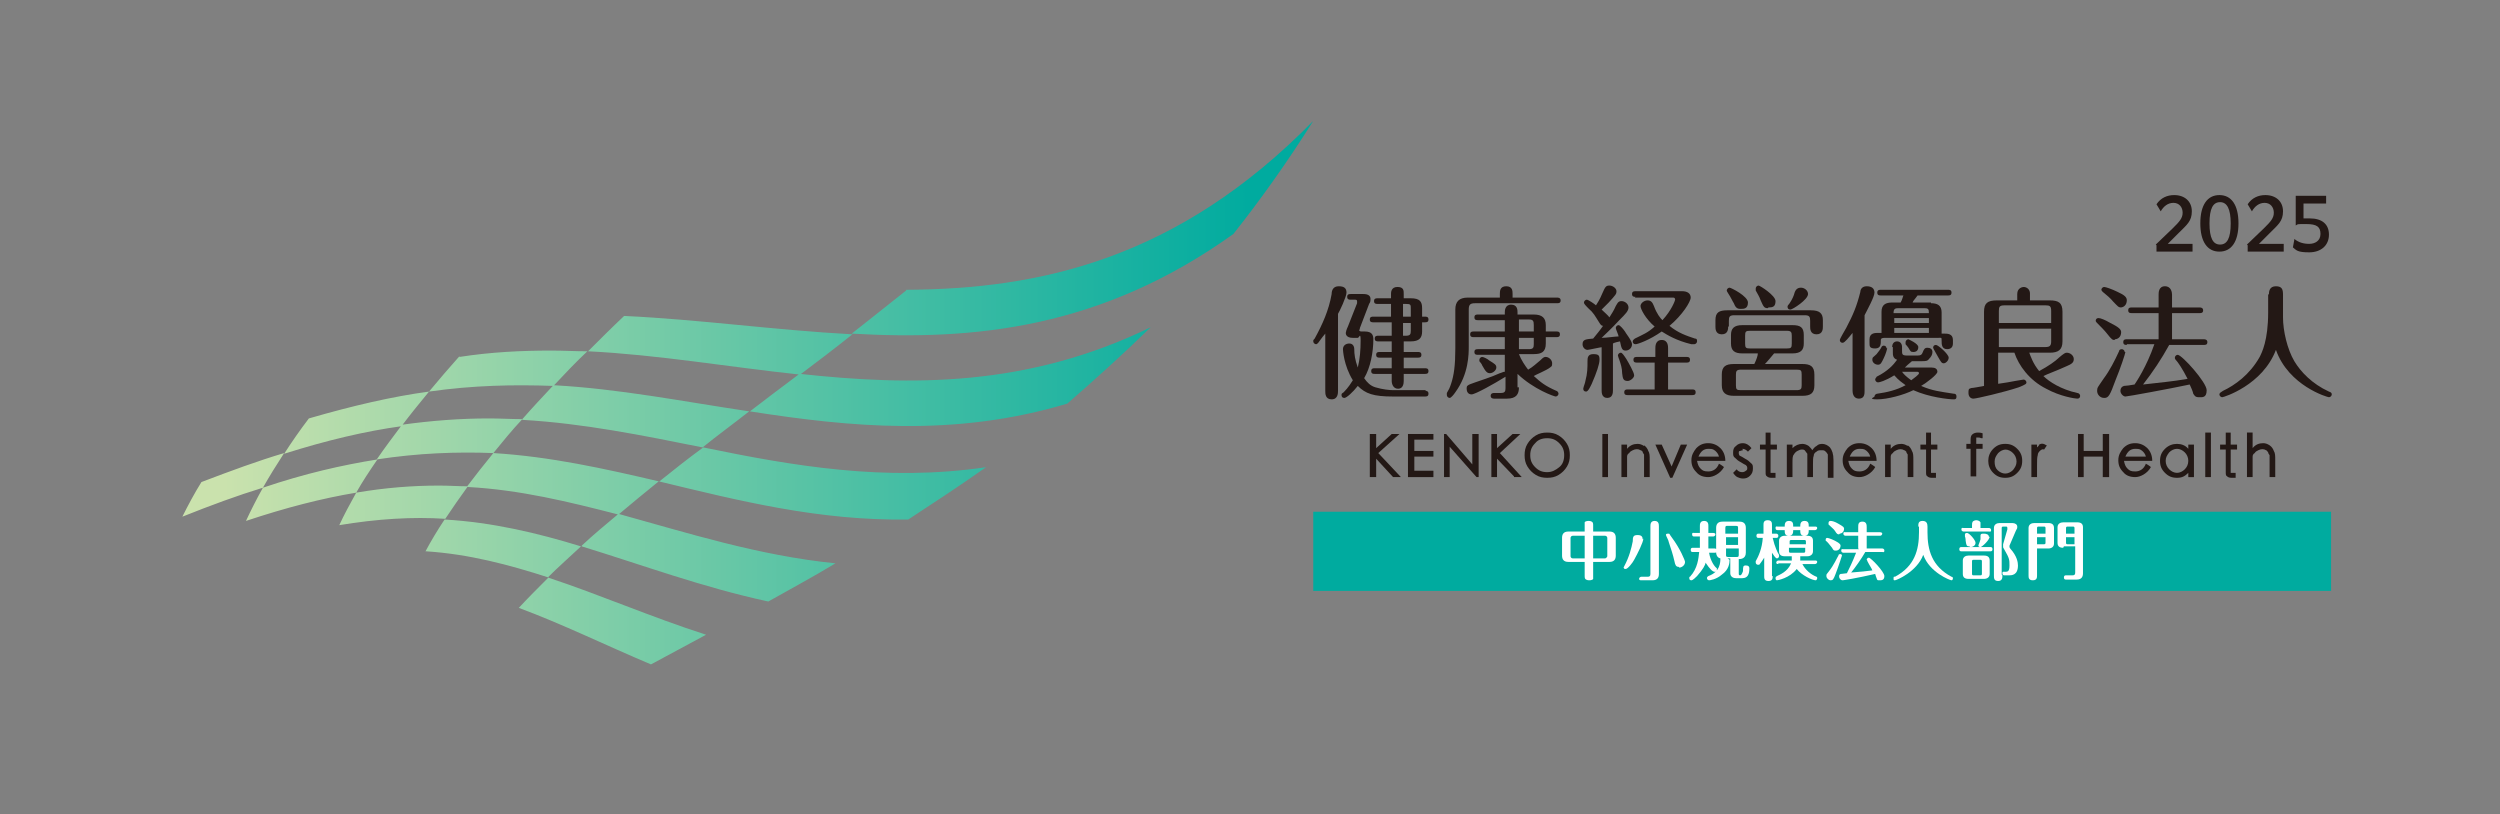 <?xml version="1.0" encoding="UTF-8"?><svg id="_レイヤー_2" xmlns="http://www.w3.org/2000/svg" width="353.7" height="115.2" xmlns:xlink="http://www.w3.org/1999/xlink" viewBox="0 0 353.7 115.2"><rect x="0" y="0" width="353.7" height="115.2" fill="#808080" stroke="none"/><defs><style>.cls-1{fill:#231815;}.cls-2{fill:#fff;}.cls-3{fill:none;}.cls-4{fill:url(#_名称未設定グラデーション);}.cls-5{fill:#00ab9f;}.cls-6{clip-path:url(#clippath);}</style><clipPath id="clippath"><path class="cls-3" d="M60.3,78c6.1.4,11.7,1.9,17.3,3.7-1.5,1.5-2.9,2.9-4.2,4.3,6.2,2.3,12.3,5.3,18.7,8,2.4-1.3,5-2.7,7.8-4.2-7.8-2.5-15.1-5.7-22.4-8.1,1.5-1.5,3.1-2.9,4.7-4.4-6.2-1.9-12.5-3.4-19.3-3.8-1,1.5-1.9,3-2.7,4.5M82.3,77.3c8.5,2.6,17.1,5.8,26.4,7.8,3-1.7,6.2-3.4,9.5-5.4-10.9-1.1-20.9-4.3-30.7-7-1.8,1.5-3.6,3-5.2,4.5M50.4,69.7c-.9,1.6-1.7,3.1-2.4,4.6,5.4-.9,10.4-1.2,15-.9,1-1.5,2.1-3.1,3.2-4.6-1.3,0-2.7-.1-4.1-.1-3.7,0-7.6.3-11.7,1M37.2,69c-.9,1.6-1.7,3.2-2.4,4.7,5.7-1.9,10.8-3.2,15.6-4,.9-1.6,1.9-3.1,3-4.7-5,.8-10.3,2-16.2,4M66.2,68.9c7.4.4,14.3,2.1,21.3,3.9,1.8-1.5,3.7-3.1,5.7-4.7-7.7-1.8-15.3-3.5-23.4-4-1.3,1.6-2.5,3.1-3.7,4.7M28.5,68.2c-1,1.6-1.9,3.3-2.7,4.9,4-1.6,7.8-3,11.4-4.1.9-1.6,1.9-3.2,3-4.9-3.7,1.1-7.5,2.5-11.7,4.1M93.2,68.1c11.2,2.7,22.6,5.6,35.3,5.4,3.5-2.3,7.2-4.7,11-7.4-14.3,2.1-27.4-.2-40-2.8-2.2,1.6-4.2,3.2-6.2,4.8M56.8,60.2c-1.2,1.6-2.4,3.2-3.5,4.8,5.9-.9,11.3-1.1,16.5-.9,1.3-1.6,2.6-3.2,4.1-4.8-1.5,0-3.1-.1-4.7-.1-4,0-8.1.3-12.4.9M43.7,59.2c-1.3,1.7-2.4,3.3-3.5,5,6-1.9,11.5-3.2,16.6-3.9,1.2-1.6,2.5-3.2,3.9-4.9-5.2.7-10.8,2-17,3.8M73.9,59.4c8.7.5,17,2.2,25.5,3.9,2.1-1.7,4.3-3.3,6.6-5.1-9.4-1.4-18.4-3.2-27.7-3.7-1.5,1.6-3,3.2-4.4,4.8M65,50.4c-1.5,1.7-2.9,3.3-4.3,5,6.3-.9,12-1,17.6-.8,1.5-1.6,3.1-3.3,4.8-4.9-1.7,0-3.4-.1-5.1-.1-4.2,0-8.5.2-13,.9M113.1,52.9c-2.4,1.8-4.8,3.6-7,5.3,14.1,2.2,28.9,3.7,44.9-1.1,3.8-3.3,7.8-6.9,11.8-10.8-17.5,8.5-33.9,8.3-49.6,6.6M83.2,49.7c10,.5,19.7,2.2,30,3.3,2.4-1.8,4.9-3.7,7.4-5.7-11.1-.6-21.6-2.1-32.3-2.6-1.8,1.7-3.5,3.4-5.1,5M128.2,41.1c-2.6,2.1-5.2,4.1-7.7,6.1,17.3,1,35.3-.7,54-14.1,3.8-4.8,7.6-10.1,11.3-16-19.2,19.6-38.7,23.8-57.6,23.9v.1Z"/></clipPath><linearGradient id="_名称未設定グラデーション" x1="-487.04" y1="3.79" x2="-485.14" y2="3.79" gradientTransform="translate(41430.3 -266.32) scale(85)" gradientUnits="userSpaceOnUse"><stop offset="0" stop-color="#cae2ad"/><stop offset="0" stop-color="#cae2ad"/><stop offset=".9" stop-color="#00ab9f"/><stop offset="1" stop-color="#00ab9f"/></linearGradient></defs><g id="uuid-29dd5c61-81d6-4ac4-9106-81df3fdd28d8"><rect class="cls-3" width="353.7" height="115.2"/><g class="cls-6"><rect class="cls-4" x="25.8" y="17.2" width="160" height="76.8"/></g><path class="cls-1" d="M189.3,55.3c0,.3,0,1.2-.9,1.2s-.9-.8-.9-1.2v-8.1c-.6.7-.9,1.2-1,1.3s-.2.2-.3.2c-.2,0-.4-.2-.4-.4s0-.2.2-.4c1.1-2,2-4,2.4-6.3,0-.5.2-1.1,1-1.1s1.1.3,1.1.9-1,2.7-1.2,3v10.9h0ZM201.6,55.3c.2,0,.5,0,.5.4s-.3.4-.5.4h-4.5c-2.8,0-3.9-.4-5-1.5-.7.9-1.6,1.7-1.9,1.7s-.4-.2-.4-.4,0-.2.3-.4c.7-.7,1.1-1.4,1.3-1.7-1.3-2.1-1.4-4.3-1.4-4.4,0-.5.4-.8.9-.8s.7.4.7.8c0,.7.1,1.5.5,2.6.3-1.2.4-2.5.4-3.8s-.2-.4-.4-.4h-.7c-1,0-1-.6-1-.7s.1-.5.3-.9l1.3-3.3v-.3c0-.2-.2-.2-.3-.2h-.6c-.2,0-.5,0-.5-.4s.3-.4.5-.4h1.8c.6,0,1,.2,1,.7s-.1.5-.2.7l-1.3,3.4c0,.2-.1.3-.1.3,0,.2.3.2.3.2h.5c1,0,1.2.5,1.2,1.1,0,1.8-.4,4-1.3,5.5.4.6.9,1.1,1.6,1.3,1,.3,2,.4,2.5.4h4.7l-.2.1ZM194.3,45.6c-.2,0-.5,0-.5-.4s.3-.4.5-.4h2.5v-1.8h-1.9c-.2,0-.5,0-.5-.4s.3-.4.5-.4h1.9v-.6c0-.2,0-1,.9-1s.9.5.9,1v.6h1c1.3,0,1.6.5,1.6,1.4v1.2h.4c.2,0,.5,0,.5.4s-.3.4-.5.4h-.4v1.3c0,.9-.4,1.4-1.6,1.4h-1v1.5h2c.2,0,.5,0,.5.4s-.3.4-.5.4h-2v1.5h3c.2,0,.5,0,.5.4s-.3.4-.5.4h-3v1c0,.4-.1,1.1-.8,1.1s-.9-.7-.9-1.1v-1h-2.4c-.2,0-.5,0-.5-.4s.3-.4.5-.4h2.4v-1.5h-1.7c-.2,0-.5,0-.5-.4s.3-.4.5-.4h1.7v-1.5h-1.9c-.2,0-.5,0-.5-.4s.3-.4.5-.4h1.9v-1.9h-2.6ZM199.6,44.8v-1.1c0-.6,0-.7-.7-.7h-.4v1.8h1.1,0ZM198.5,45.6v1.9h.4c.6,0,.7-.2.7-.7v-1.1h-1.1v-.1Z"/><path class="cls-1" d="M212.2,42.1v-.5c0-.4,0-1.1.9-1.1s.9.7.9,1.1v.5h6.3c.1,0,.5,0,.5.4s-.3.4-.5.4h-11.6c-.7,0-.9.2-.9.9v5.2c0,1.1,0,3.9-1.9,6.5-.2.3-.6.8-.8.8s-.4-.2-.4-.4v-.3c.3-.5.4-.7.6-1.3.4-1.2.6-2.6.6-5v-5.5c0-1.1.5-1.7,1.8-1.7h4.5ZM214.9,54.8c0,1-.4,1.6-1.7,1.6h-1.8c-.1,0-.5,0-.5-.4s.4-.4.5-.4h.9c.6,0,.7-.2.7-.7v-1.6c-1.6,1-4.3,2.5-4.8,2.5s-.7-.4-.7-.8,0-.5,1.2-.9c.8-.3,2.2-.7,3.5-1.3.1,0,.5-.2.6-.2h.1v-2.4h-3.8c-.2,0-.5,0-.5-.4s.3-.4.5-.4h3.8v-1.7h-4.4c-.2,0-.5,0-.5-.4s.3-.4.5-.4h4.4v-1.6h-3.8c-.2,0-.5,0-.5-.4s.3-.4.5-.4h3.8v-.3c0-.2,0-1.1.9-1.1s.9.8.9,1.1v.3h2.3c1.2,0,1.7.5,1.7,1.5v.9h1.5c.2,0,.5,0,.5.4s-.3.4-.5.4h-1.5v.9c0,1.2-.6,1.5-1.7,1.5h-2.1c.3.8.9,1.7,1.3,2.2.7-.4,1.2-.9,1.7-1.3.5-.5.6-.5.8-.5.4,0,.9.4.9.9s-.1.4-.3.6c-.5.4-2,1-2.3,1.2,1,.9,1.6,1.4,3.2,2.1.1,0,.3.2.3.4s-.2.4-.4.4-3.1-1-5.4-3.2v1.9h.2ZM210.7,51c.8.5,1,.6,1,1s-.5.8-.9.8-.6-.2-1.1-1.1c0-.1-.3-.5-.4-.6v-.2c0-.2.2-.4.4-.4s.8.3,1,.5M214.9,46.9h2.1v-.9c0-.6-.1-.8-.7-.8h-1.4v1.7ZM214.9,49.4h1.4c.6,0,.7-.2.7-.7v-.9h-2.1v1.7-.1Z"/><path class="cls-1" d="M226.8,49.1c-.3,0-2,.4-2.2.4-.3,0-.7-.3-.7-.8,0-.7.5-.7,1.5-.8.4-.5,1-1.2,1.4-1.8-.2,0-.3-.1-.5-.4-.7-1.1-.8-1.4-1.6-2.1-.6-.6-.6-.7-.6-.8,0-.2.2-.4.4-.4s1.1.6,1.3.8c.6-.9.8-1.5.9-1.7.4-.9.5-1.1,1-1.1s1,.4,1,.8-.1.5-1.1,1.6c-.3.3-.8.8-1,1,.4.4.9.8,1.1,1.1.3-.5.6-.9.9-1.6.2-.3.3-.7.8-.7s1,.4,1,.9-.4.9-1.3,1.8c-1.2,1.3-1.9,1.9-2.5,2.5.7,0,1.9-.2,2.4-.2,0-.2-.4-1-.4-1.2s.2-.4.4-.4.7.6.9.9c0,.1,1,1.3,1,1.8s-.4.9-.9.9-.6-.3-.8-1.3c-.1,0-.9.2-1,.3v6.6c0,.3,0,1.1-.8,1.1s-.8-.8-.8-1.1v-6.3l.2.2ZM224,55c0-.2.3-.9.3-1.1.3-1.1.3-1.9.3-2.8,0-.4,0-1,.8-1s.9.2.9.8-.4,1.8-1.1,3.4c-.2.4-.5,1.1-.8,1.1s-.4-.2-.4-.4M229.5,52.8c0-.7-.2-1.3-.4-1.9,0,0-.2-.5-.2-.6,0-.2.2-.4.4-.4s.4.3.8.9c.3.5,1.1,1.9,1.1,2.3s-.6.8-.9.8c-.7,0-.7-.4-.8-1.1M234.2,51.3h-2.6c-.2,0-.5,0-.5-.4s.3-.4.5-.4h2.6v-1.2c0-.3,0-1.2.9-1.2s.9.9.9,1.2v1.2h2.6c.2,0,.5,0,.5.4s-.3.4-.5.4h-2.6v3.8h3.4c.2,0,.5,0,.5.4s-.3.4-.5.4h-9.1c-.2,0-.5,0-.5-.4s.3-.4.5-.4h3.8v-3.8h.1ZM231.4,42c-.2,0-.5,0-.5-.4s.3-.4.5-.4h6.6c.7,0,1.2.3,1.2.9s-1.2,2.5-3,4c1.2,1,2.4,1.4,3.6,1.8.3,0,.3.2.3.4s-.2.4-.4.4h-.4c-2.1-.5-3.4-1.3-4.2-1.8-1.7,1.2-3.4,1.8-3.7,1.8s-.4-.2-.4-.4.2-.3.3-.4c1.2-.6,1.8-.8,2.8-1.7-1.3-1.1-2-2.5-2-2.9s.5-.8,1-.8.7.3.9.8c.4,1.1.9,1.7,1.2,2,1.3-1.4,1.8-2.8,1.8-2.9,0-.2-.1-.3-.3-.3h-5.4l.1-.1Z"/><path class="cls-1" d="M244.5,46.2c0,.3,0,1.1-.9,1.1s-.9-.8-.9-1.1v-.9c0-1.1.5-1.4,1.7-1.4h11.8c1.2,0,1.7.4,1.7,1.4v.9c0,.3,0,1.1-.9,1.1s-.9-.8-.9-1.1v-.8c0-.6-.1-.8-.8-.8h-9.9c-.7,0-.8.2-.8.8v.8h-.1ZM251,50c-.6.7-.9,1.1-1.3,1.5h5.3c1.1,0,1.7.3,1.7,1.5v1.5c0,1.1-.5,1.5-1.7,1.5h-9.7c-1.1,0-1.7-.4-1.7-1.5v-1.5c0-1.1.5-1.5,1.7-1.5h2.9c.3-.6.5-1.2.5-1.5h-2.2c-1.1,0-1.6-.4-1.6-1.4v-1.2c0-.9.4-1.4,1.6-1.4h7.1c1.1,0,1.6.3,1.6,1.4v1.2c0,.9-.4,1.4-1.6,1.4h-2.8.2ZM246.2,43.7c-.5,0-.7-.3-.9-.8-.2-.3-.4-.8-.8-1.4q-.2-.3-.2-.4c0-.2.2-.4.4-.4s2.6,1.2,2.6,2.1-.6.9-1,.9M254.9,53c0-.6-.1-.7-.7-.7h-7.9c-.6,0-.7.2-.7.7v1.5c0,.6.1.7.7.7h7.9c.6,0,.7-.2.7-.7v-1.5ZM253.5,47.5c0-.5-.1-.7-.7-.7h-5.2c-.6,0-.7.1-.7.7v1.1c0,.6.1.7.7.7h5.2c.6,0,.7-.1.7-.7v-1.1ZM250.1,43.6c-.5,0-.6-.2-1-1.1-.2-.6-.5-1-.7-1.4v-.3c0-.2.2-.4.4-.4s2.4,1.4,2.4,2.2-.4.9-1,.9M255.8,41.6c0,.8-2.2,2.2-2.5,2.2s-.4-.2-.4-.4.1-.2.3-.5c.4-.6.6-1.1.7-1.5.2-.6.6-.7.9-.7.5,0,1,.4,1,.9"/><path class="cls-1" d="M263.8,55.3c0,.4,0,1.1-.8,1.1s-.9-.8-.9-1.1v-8.2c-.5.6-1.1,1.4-1.4,1.4s-.4-.2-.4-.4.8-1.5.9-1.7c1-1.9,1.5-3.1,2-5.1,0-.3.2-.8.9-.8s1.1.3,1.1.9-1,2.4-1.4,3.2v10.7h0ZM273.2,42.9c.9,0,1.5.3,1.5,1.3v3h.4c.4,0,1.2,0,1.2.9v.5c0,.6-.4.8-.8.8-.8,0-.8-.7-.8-1.2s0-.4-.5-.4h-7.5c-.2,0-.6,0-.6.3,0,.6,0,1.2-.8,1.2s-.8-.3-.8-.8v-.5c0-.9.8-.9,1.2-.9h.5v-3c0-1,.6-1.3,1.5-1.3h1.2c.2-.3.3-.8.4-1h-3.2c-.2,0-.5,0-.5-.4s.3-.4.5-.4h9.5c.2,0,.5,0,.5.4s-.3.4-.5.4h-4.3c-.5.7-.6.7-.7,1h2.6v.1ZM267.7,49.1c0-.4.2-.8.7-.8s.7.4.7.8v.5c0,.5,0,.7.7.7h1.5c.4,0,.6-.1.7-.4.2-.5.3-.7.7-.7s.7.2.7.6-.2.7-.5,1c-.2.3-.5.3-1.1.3h-1.3c-.6.5-.7.6-1,.9h3.8c.5,0,.8.2.8.6s-1.6,1.6-2.3,2c1.6.7,2.7.8,4.6,1.1.1,0,.4,0,.4.4s-.2.4-.4.4c-.7,0-3.5-.3-5.7-1.3-1.4.7-3.7,1.3-5.1,1.3s-.4-.3-.4-.4c0-.2.2-.4.4-.4,1.4-.2,2.7-.5,4-1.2-.4-.3-1-.7-1.6-1.4-1.3.8-2.1,1-2.3,1s-.4-.2-.4-.4.2-.3.2-.4c1.6-.8,2.4-1.7,2.9-2.4-.6-.2-.6-.7-.6-1v-.8h-.1ZM267,49.2c0,.2-.2.9-.5,1.5s-.4.9-.8.9-.8-.3-.8-.7.1-.3.6-.8c.3-.4.5-.6.7-1,0-.1.2-.2.3-.2.3,0,.4.2.4.4M272.9,44.3c0-.6-.1-.7-.7-.7h-3.6c-.5,0-.7.1-.7.7h5ZM272.9,45h-4.9v.7h4.9v-.7ZM272.9,46.4h-4.9v.7h4.9v-.7ZM269.1,52.6c.2.3.6.7,1.3,1.2.4-.3,1.1-.8,1.1-1s-.2-.2-.3-.2h-2.2.1ZM270,48s1.4.6,1.4,1.1-.3.7-.7.7-.4-.1-.7-.6c0,0-.3-.4-.4-.5v-.3c0-.2.2-.4.4-.4M275.7,50.6c0,.4-.4.8-.7.8s-.4-.2-.8-.9c-.1-.2-.7-1.2-.7-1.3,0-.2.1-.4.4-.4s1.8,1.3,1.8,1.8"/><path class="cls-1" d="M287.1,49.9c.2.5.5,1.5,1.4,2.6,1.3-.7,2.3-1.4,2.8-1.9.7-.6.9-.7,1.1-.7.5,0,1,.4,1,.9s-.3.7-1,1c-1.3.6-2.7,1.1-3.3,1.4.8.8,2.5,1.9,4.8,2.4.2,0,.4.2.4.4s-.1.4-.4.4-2.4-.3-4.4-1.4c-2.4-1.2-3.9-3.3-4.5-5.1h-2.3v4.4c.7-.1,2-.3,2.4-.4.1,0,1.1-.2,1.2-.2.2,0,.4.2.4.4s-.1.3-1.1.7c-2.1.7-6,1.6-6.4,1.6s-.7-.3-.7-.8,0-.6.4-.7c.2,0,1.3-.2,1.8-.3v-10.5c0-1.2.5-1.6,1.8-1.6h2.9v-.9c0-.9.8-1,.9-1,.5,0,.9.4.9.9v1h2.8c1.2,0,1.8.3,1.8,1.6v4.2c0,1.2-.6,1.6-1.8,1.6h-3.1.2ZM282.8,45.7h7.4v-1.7c0-.7-.2-.8-.8-.8h-5.8c-.7,0-.8.2-.8.8v1.7h0ZM290.2,46.5h-7.4v2.6h6.6c.6,0,.8-.2.8-.8v-1.8Z"/><path class="cls-1" d="M299.2,48.1c-.3,0-.4,0-1.1-.9-.3-.4-.9-1-1.4-1.5,0,0-.2-.2-.2-.3,0-.2.1-.4.4-.4s1,.3,1.5.6c1.4.7,1.7,1,1.7,1.4,0,.7-.5,1-.9,1M300.7,49.8c0,.2-.7,2.3-1.4,4-.8,2.2-1,2.5-1.6,2.5s-1-.5-1-1,.1-.5.9-1.7c.9-1.2,1.6-2.6,2.2-3.9,0-.2.2-.3.4-.3s.4.2.4.4M300.1,43.5c-.4,0-.5-.2-1.1-.8-.4-.5-1-1-1.5-1.4,0,0-.2-.2-.2-.3,0-.2.2-.4.4-.4s1.1.3,1.9.7c1.1.5,1.3.8,1.3,1.2,0,.6-.4,1-.9,1M300.9,48.8c-.2,0-.5,0-.5-.4s.3-.4.5-.4h4.5v-3.7h-3.8c-.2,0-.5,0-.5-.4s.3-.4.5-.4h3.8v-1.8c0-.3,0-1.2.9-1.2s1,.9,1,1.2v1.8h3.9c.1,0,.5,0,.5.4s-.3.4-.5.4h-3.9v3.7h4.5c.1,0,.5,0,.5.4s-.3.4-.5.4h-4.9c-1.1,2-2.3,3.8-3.7,5.6,2.5-.3,4-.4,6.3-.8-.7-1.4-1.4-2.4-1.6-2.6-.2-.2-.2-.3-.2-.4,0-.2.2-.4.4-.4.6,0,4.1,3.9,4.1,5s-.6,1-1.1,1-.6-.2-.8-.5c0-.2-.4-1.1-.5-1.3-2.8.6-8.8,1.7-9.1,1.7s-.7-.4-.7-.8.2-.6.5-.7c.2,0,1-.1,1.5-.2.2-.3,1.7-2.5,2.8-5.7h-3.9v.1Z"/><path class="cls-1" d="M321,41.7c0-.5.1-1.2,1-1.2s1,.5,1,1.2v3.2c0,1.9.6,4.5,1.6,6.2.9,1.5,2.5,3.2,4.9,4.3.3.1.4.2.4.4s-.2.4-.4.4-5.7-1.6-7.5-6.7c-1.9,5-7.4,6.7-7.6,6.7s-.4-.2-.4-.4.2-.3.5-.5c1.7-.8,3.8-2.3,5.2-4.8.3-.6,1.2-2.3,1.2-6.3v-2.6l.1.1Z"/><polygon class="cls-1" points="198 61.4 196.9 61.4 194.7 63.4 194.7 61.4 193.8 61.4 193.8 67.5 194.7 67.5 194.7 64.9 197 67.4 197.1 67.5 198.2 67.5 195 64.1 198 61.4"/><polygon class="cls-1" points="199.2 67.5 202.8 67.5 202.8 66.6 200.1 66.6 200.1 64.6 202.8 64.6 202.8 63.8 200.1 63.8 200.1 62.2 202.8 62.2 202.8 61.4 199.2 61.4 199.2 67.5"/><polygon class="cls-1" points="208.3 65.7 204.6 61.4 204.3 61.4 204.3 67.5 205.1 67.5 205.1 63.2 208.9 67.5 209.2 67.5 209.2 61.4 208.3 61.4 208.3 65.7"/><polygon class="cls-1" points="215.1 61.4 214 61.4 211.8 63.4 211.8 61.4 211 61.4 211 67.5 211.8 67.5 211.8 64.9 214.2 67.4 214.2 67.5 215.3 67.5 212.2 64.1 215.1 61.4"/><path class="cls-1" d="M220.5,61.6c-.5-.3-1-.4-1.6-.4s-1.1.1-1.6.4c-.5.3-.9.7-1.2,1.2s-.4,1-.4,1.6.1,1.1.4,1.6c.3.5.7.9,1.2,1.2.5.3,1,.4,1.6.4s1.1-.1,1.6-.4.9-.7,1.2-1.2.4-1,.4-1.6-.1-1.1-.4-1.6-.7-.9-1.2-1.2M221.3,64.4c0,.7-.2,1.3-.7,1.7-.5.4-1,.7-1.7.7s-1.2-.2-1.7-.7-.7-1-.7-1.7.2-1.2.7-1.7c.4-.5,1-.7,1.7-.7s1.2.2,1.7.7.7,1,.7,1.7"/><rect class="cls-1" x="226.7" y="61.4" width=".8" height="6.1"/><path class="cls-1" d="M232.6,63.1c-.3-.2-.6-.3-.9-.3-.6,0-1.1.2-1.5.7v-.6h-.8v4.6h.8v-2.9c0-.2.1-.4.3-.5.1-.2.3-.3.5-.4.4-.2.8-.2,1.1,0,.1,0,.2.1.3.2,0,.1.1.3.2.4v3.2h.8v-2.4c0-.6,0-1-.2-1.3-.1-.3-.3-.6-.6-.8"/><polygon class="cls-1" points="236.5 66 235.1 62.9 234.2 62.9 236.3 67.6 236.6 67.6 238.7 62.9 237.8 62.9 236.5 66"/><path class="cls-1" d="M244.1,65.2c0-.8-.3-1.4-.7-1.8-.4-.4-1-.7-1.7-.7s-1.2.2-1.7.7c-.4.5-.7,1-.7,1.7s.2,1.2.7,1.7c.4.5,1,.7,1.7.7s1.7-.5,2.2-1.4h0c0-.1-.7-.5-.7-.5h0c-.3.8-.9,1.1-1.5,1.1s-.8-.1-1.1-.4-.4-.6-.5-1.1h4ZM240.3,64.6c.3-.7.7-1.1,1.4-1.1s.7.1,1,.3c.2.2.4.4.5.8h-2.9Z"/><path class="cls-1" d="M246.5,63.5c.3,0,.5.1.8.4h0l.5-.5h0c-.4-.5-.8-.7-1.2-.7s-.7.1-1,.4c-.3.2-.4.5-.4.9s0,.6.3.8c.2.2.4.4.8.6.3.2.5.3.7.4.1.1.2.2.2.4s0,.3-.2.4c-.1.1-.3.2-.5.2-.3,0-.6-.1-.8-.4h0l-.5.5h0c.2.3.4.5.6.6.2.1.5.2.8.2.4,0,.7-.1,1-.4s.4-.6.4-1,0-.6-.3-.8c-.2-.2-.4-.4-.8-.6-.3-.2-.5-.3-.7-.4-.1,0-.2-.2-.2-.4s0-.3.2-.3c.1,0,.2-.1.4-.1"/><path class="cls-1" d="M250.6,61.2h-.8v1.7h-.8v.7h.8v3.2c0,.3,0,.5.2.6.1.1.3.2.6.2h.6v-.7h-.7v-3.3h.9v-.7h-.9v-1.7h.1Z"/><path class="cls-1" d="M258,62.8c-.4,0-.7,0-1,.3-.2.1-.4.3-.6.6-.1-.2-.3-.4-.5-.6-.3-.2-.6-.3-.9-.3-.5,0-1,.2-1.4.6v-.5h-.8v4.6h.8v-2c0-.6,0-1,.2-1.2.1-.2.3-.4.5-.5s.4-.2.6-.2.4,0,.5.2c.1.1.2.3.3.4v3.3h.8v-1.8c0-.5,0-1,.1-1.2,0-.3.2-.5.4-.6.2-.2.4-.2.7-.2s.4,0,.6.2c.1.1.2.2.3.4v3.3h.8v-2.5c0-.9-.2-1.4-.5-1.8-.3-.3-.7-.5-1.1-.5"/><path class="cls-1" d="M265.5,65.2c0-.8-.3-1.4-.7-1.8-.4-.4-1-.7-1.7-.7s-1.2.2-1.7.7c-.4.5-.7,1-.7,1.7s.2,1.2.7,1.7c.4.5,1,.7,1.7.7s1.7-.5,2.2-1.4h0c0-.1-.7-.5-.7-.5h0c-.3.8-.9,1.1-1.5,1.1s-.8-.1-1.1-.4c-.3-.3-.4-.6-.5-1.1h4ZM261.7,64.6c.3-.7.7-1.1,1.4-1.1s.7.1,1,.3c.2.2.4.4.5.8h-2.9Z"/><path class="cls-1" d="M269.9,63.1c-.3-.2-.6-.3-.9-.3-.6,0-1.1.2-1.5.7v-.6h-.8v4.6h.8v-2.9c0-.2.1-.4.3-.5.1-.2.3-.3.5-.4.4-.2.8-.2,1.1,0,.1,0,.2.1.3.2,0,.1.1.3.2.4v3.2h.8v-2.4c0-.6,0-1-.2-1.3-.1-.3-.3-.6-.6-.8"/><path class="cls-1" d="M273.3,61.2h-.8v1.7h-.8v.7h.8v3.2c0,.3,0,.5.2.6.1.1.3.2.6.2h.6v-.7h-.7v-3.3h.9v-.7h-.9v-1.7h.1Z"/><path class="cls-1" d="M279.8,61.2c-.3,0-.6.1-.8.3-.2.2-.2.5-.2.9v.4h-.6v.7h.6v3.9h.8v-3.9h.9v-.7h-.9v-.9h.2c.2,0,.3,0,.5.1h.2v-.7h0c-.3-.1-.5-.1-.7-.1"/><path class="cls-1" d="M283.7,62.8c-.7,0-1.2.2-1.7.7s-.7,1.1-.7,1.7.2,1.2.7,1.7,1,.7,1.7.7,1.2-.2,1.7-.7.7-1,.7-1.7-.2-1.2-.7-1.7-1-.7-1.7-.7M283.7,63.6c.4,0,.8.2,1.1.5.3.3.5.7.5,1.2s-.2.8-.5,1.2c-.3.3-.7.5-1.1.5s-.8-.2-1.1-.5c-.3-.3-.4-.7-.4-1.2s.2-.8.5-1.2c.3-.3.7-.5,1.1-.5"/><path class="cls-1" d="M288.5,63s-.2.2-.3.3v-.4h-.8v4.6h.8v-1.6c0-.7,0-1.2.1-1.5,0-.3.2-.5.3-.6.2-.2.4-.3.6-.2h0l.4-.6h-.1c-.4-.3-.8-.3-1.1,0"/><polygon class="cls-1" points="297.5 63.8 294.8 63.8 294.8 61.4 294 61.4 294 67.5 294.8 67.5 294.8 64.6 297.5 64.6 297.5 67.5 298.4 67.5 298.4 61.4 297.5 61.4 297.5 63.8"/><path class="cls-1" d="M304.5,65.2c0-.8-.3-1.4-.7-1.8-.4-.4-1-.7-1.7-.7s-1.2.2-1.7.7c-.4.5-.7,1-.7,1.7s.2,1.2.7,1.7c.4.5,1,.7,1.7.7s1.7-.5,2.2-1.4h0c0-.1-.7-.5-.7-.5h0c-.3.8-.9,1.1-1.5,1.1s-.8-.1-1.1-.4c-.3-.3-.4-.6-.5-1.1h4ZM300.7,64.6c.3-.7.7-1.1,1.4-1.1s.7.1,1,.3c.2.2.4.4.5.8h-2.9Z"/><path class="cls-1" d="M309.6,63.5c-.4-.5-1-.7-1.6-.7s-1.2.2-1.7.7-.7,1-.7,1.7.2,1.2.7,1.7,1,.7,1.7.7,1.1-.2,1.6-.7v.6h.8v-4.6h-.8v.6ZM309.1,64c.3.3.5.7.5,1.2s-.2.9-.5,1.2c-.3.3-.7.5-1.1.5s-.8-.2-1.1-.5c-.3-.3-.5-.7-.5-1.2s.2-.8.5-1.2c.3-.3.7-.5,1.1-.5s.8.2,1.1.5"/><rect class="cls-1" x="312" y="61.2" width=".8" height="6.3"/><path class="cls-1" d="M315.7,61.2h-.8v1.7h-.8v.7h.8v3.2c0,.3,0,.5.2.6.1.1.3.2.6.2h.6v-.7h-.7v-3.3h.9v-.7h-.9v-1.7h.1Z"/><path class="cls-1" d="M321.7,63.8c-.1-.3-.3-.6-.6-.8-.3-.2-.6-.3-.9-.3-.6,0-1.1.2-1.5.7v-2.2h-.8v6.3h.8v-2.9c0-.2.1-.4.3-.5.1-.2.3-.3.5-.4.4-.2.8-.2,1.1,0,.1,0,.2.2.3.3,0,.1.1.3.2.4v3.1h.8v-2.4c0-.6,0-1-.2-1.3"/><rect class="cls-5" x="185.8" y="72.4" width="144" height="11.2"/><path class="cls-2" d="M225.4,81.4v.5c0,.1-.3.2-.5.2s-.3,0-.5-.1-.2-.3-.2-.6v-1.9h-2.3c-.7,0-.9-.4-.9-.9v-2.5c0-.5.2-.9.9-.9h2.3v-1.3c0-.1.3-.2.5-.2s.3,0,.5.1.2.3.2.6v.8h2.3c.7,0,.9.4.9.9v2.5c0,.5-.2.9-.9.9h-2.3v1.9ZM224.2,75.8h-1.7c-.2,0-.3.2-.3.3v2.6c0,.1.1.3.3.3h1.7v-3.2ZM225.4,79h1.7c.1,0,.3-.2.3-.3v-2.6c0-.1-.1-.3-.3-.3h-1.7v3.2Z"/><path class="cls-2" d="M232.5,76.2c0,.5-.8,2.1-1.3,3-.2.4-.9,1.3-1.2,1.3s-.2-.1-.3-.2l.1-.2c.7-1.3,1-2.5,1.2-3.5,0-.7.1-.9.7-.9s.7.3.7.6M233.1,81.6c.3,0,.4-.1.4-.4v-6.7c0-.3,0-.8.6-.8s.6.5.6.8v6.7c0,.5-.2.9-.9.9h-1.6c-.1,0-.3,0-.3-.2s.2-.3.3-.3h.9ZM237.5,80.2c-.4,0-.5-.3-.6-.8-.2-.9-.5-1.8-.8-2.7,0-.2-.4-.9-.4-1s0-.2.3-.2.1,0,.5.5c1.2,1.6,1.9,3.3,1.9,3.5,0,.5-.5.8-.8.8"/><path class="cls-2" d="M240.5,74.4c0-.2,0-.7.6-.7s.6.5.6.7v1h.7s.3,0,.3.2-.2.3-.3.3h-.7v1.7h.9s.3,0,.3.3-.2.3-.3.3h-.8c.2,1.2.8,2,1.1,2.2v.2c0,.1,0,.3-.3.3s-.7-.4-1.3-1.3c0,.3-.4,1-1.2,1.9-.2.2-.6.6-.8.6s-.3-.1-.3-.3,0-.2.1-.2c1.1-1.2,1.2-2.6,1.3-3.5h-.9c-.1,0-.3,0-.3-.3s.2-.3.3-.3h1v-1.6h-.8c-.1,0-.3,0-.3-.3s.2-.2.3-.2h.8v-1h0ZM244.7,79.2c0,.5-.1,1.4-1.1,2.1-.8.7-1.7.8-1.8.8s-.3-.1-.3-.3.1-.2.2-.3c1.7-.6,1.7-2,1.7-2.5-.5-.1-.6-.6-.6-.8v-3.5c0-.5.2-.9.9-.9h2.4c.7,0,.9.4.9.9v3.5c0,.9-.8.9-1,.9v2.1q0,.2.2.2t.4-.6c0-.6,0-.8.4-.8s.5.2.5.4c0,.8-.2,1.4-1,1.4h-.9c-.5,0-.8-.3-.8-.7v-2.1h-.4l.3.2ZM244.2,75.5h1.7v-.8c0-.2,0-.3-.3-.3h-1.2c-.2,0-.3,0-.3.3v.8h.1ZM245.9,76h-1.7v1.1h1.7v-1.1ZM245.9,77.6h-1.7v.9c0,.2,0,.3.3.3h1.2c.2,0,.3,0,.3-.3v-.9h-.1Z"/><path class="cls-2" d="M250.8,81.5c0,.3,0,.7-.6.7s-.6-.4-.6-.7v-2.6c-.3.5-.7,1-.7,1h-.2c-.1,0-.3-.1-.3-.3s0-.1,0-.2c.4-.7.9-1.8,1-3.3h-.6c-.1,0-.3,0-.3-.3s.2-.3.3-.3h.7v-1.2c0-.3,0-.7.6-.7s.6.4.6.7v1.2h.6s.3,0,.3.3-.2.3-.3.3h-.5c.3,1.3.7,2.1.9,2.4v.2c0,.1-.1.3-.3.3s-.5-.5-.7-.8v3.3h.1ZM251.6,79.8c-.1,0-.3,0-.3-.2s.2-.3.3-.3h1.9v-.6h-1c-.5,0-.8-.2-.8-.7v-1.5c0-.4.3-.7.8-.7h3.2c.5,0,.8.2.8.7v1.5c0,.4-.3.7-.8.7h-1v.6h2.1c.1,0,.3,0,.3.2s-.2.3-.3.3h-1.8c.4.8,1.2,1.5,2,1.8.1,0,.1.2.1.2,0,.1-.1.3-.2.3-.5,0-2-.7-2.7-1.6-1,1.3-2.7,1.6-2.8,1.6s-.2-.1-.2-.3.1-.2.2-.3c.4-.2,1.5-.6,2-1.8h-1.8v.1ZM254.7,74.5c0-.3,0-.8.6-.8s.6.4.6.8h.9c.1,0,.3,0,.3.2s-.2.3-.3.3h-.9c0,.3,0,.8-.6.8s-.6-.4-.6-.8h-1c0,.3,0,.8-.6.8s-.6-.4-.6-.8h-1c-.1,0-.3,0-.3-.3s.2-.2.3-.2h1c0-.3,0-.8.6-.8s.6.4.6.8h1,0ZM255.5,77v-.4q0-.2-.2-.2h-1.9q-.2,0-.2.2v.4h2.4-.1ZM253.1,77.5v.5q0,.2.2.2h1.9q.2,0,.2-.2v-.5h-2.4.1Z"/><path class="cls-2" d="M259.7,77.9c-.2,0-.3,0-.5-.4-.4-.5-.7-.9-.9-1v-.2c0-.1.1-.2.2-.2s.5.1,1.1.4c.8.4.8.6.8.7,0,.5-.4.7-.6.7M260.6,78.6s-.4,1.3-.9,2.6c-.3.8-.4.9-.7.9s-.6-.3-.6-.6,0-.2.3-.6c.8-1,1.2-2,1.4-2.3,0,0,0-.2.2-.2s.3,0,.3.3M260.2,75.6c-.2,0-.3,0-.6-.5-.2-.3-.4-.4-.9-.9v-.2c0-.2.1-.3.3-.3s.6.1,1.1.4c.7.4.8.5.8.7,0,.5-.4.7-.6.7M262.9,77.6v-1.8h-1.8s-.3,0-.3-.3.2-.2.3-.2h1.8v-.7c0-.4,0-.8.6-.8s.6.5.6.8v.7h1.9s.3,0,.3.2-.2.3-.3.3h-1.9v1.8h2.2s.3,0,.3.3-.2.2-.3.2h-2.4c-.5.9-1.5,2.3-2,2.9,1.4-.1,2.2-.2,3-.3-.1-.3-.4-.7-.7-1.3,0-.1-.1-.2-.1-.2,0-.1.1-.3.3-.3.3,0,2.2,2,2.2,2.6s-.4.6-.7.6-.3,0-.4-.3c0,0-.2-.5-.2-.6-2.6.6-4.5.9-4.6.9-.3,0-.5-.3-.5-.5s0-.3.2-.4c0,0,.2,0,.9-.1.3-.6.8-1.6,1.3-2.9h-1.8s-.3,0-.3-.3.2-.2.3-.2h2.2l-.1-.1Z"/><path class="cls-2" d="M271.4,74.5c0-.4,0-.8.6-.8s.7.4.7.8v.8c0,2.5.6,4.8,3.4,6.3,0,0,.2,0,.2.2s-.1.3-.2.3c-.2,0-3.1-1.1-4-3.6-.9,2.4-3.8,3.6-4,3.6s-.2,0-.2-.3.1-.2.2-.2c2.8-1.5,3.4-3.8,3.4-6.3v-.8h-.1Z"/><path class="cls-2" d="M281.6,77.4c.1,0,.3,0,.3.3s-.2.3-.3.3h-4.1c-.1,0-.3,0-.3-.3s.2-.3.3-.3h4.1ZM279,74.8v-.5c0-.2,0-.3.1-.5.1-.1.3-.2.5-.2s.5.1.6.3v.8h1.2s.3,0,.3.3-.2.2-.3.2h-3.6s-.3,0-.3-.3.2-.2.3-.2h1.2v.1ZM281.5,81.2c0,.5-.4.7-.8.7h-2.2c-.5,0-.8-.2-.8-.7v-1.9c0-.5.4-.7.8-.7h2.2c.5,0,.8.2.8.7v1.9ZM278.6,77.3c-.4,0-.4-.2-.5-.8,0,0,0-.4-.1-.6v-.3c0-.1.1-.2.3-.2.3,0,1.2,1,1.2,1.4s-.4.6-.7.6M280.4,79.4q0-.2-.2-.2h-1q-.2,0-.2.2v1.8q0,.2.2.2h1q.2,0,.2-.2v-1.8ZM281.5,75.9c0,.5-1.1,1.5-1.3,1.5s-.3-.1-.3-.2.2-.5.3-.9v-.5c0-.3.2-.3.5-.3s.7.1.7.5M283.3,81.4c0,.3,0,.8-.6.8s-.6-.4-.6-.8v-6.7c0-.5.4-.7.8-.7h1.8c.4,0,.7.2.7.5s0,.2-.2.6l-.9,2.1v.2c0,.1.1.1.1.2,1,1.1,1.1,2,1.1,2.4,0,1.4-.9,1.4-1.3,1.4h-.6c-.1,0-.3,0-.3-.3s.2-.2.4-.2c.4,0,.6-.1.6-.9s0-1-.7-2.2c-.1-.2-.2-.3-.2-.4v-.4l.6-2.1v-.2c0-.2-.1-.2-.2-.2h-.4q-.2,0-.2.2v6.6l.1.1Z"/><path class="cls-2" d="M288.2,81.4c0,.3,0,.7-.6.7s-.6-.4-.6-.7v-6.7c0-.5.4-.7.8-.7h2c.5,0,.8.2.8.7v2.2c0,.5-.4.7-.8.7h-1.6v3.9-.1ZM289.4,75.5v-.8q0-.2-.2-.2h-.8q-.2,0-.2.2v.8h1.2ZM288.2,76v1h1q.2,0,.2-.2v-.8h-1.2ZM291.9,77.5c-.5,0-.8-.2-.8-.7v-2.2c0-.5.4-.7.8-.7h2c.5,0,.8.2.8.7v6.5c0,.5-.2.9-.9.9h-1.5c-.1,0-.3,0-.3-.3s.2-.3.3-.3h.9c.3,0,.4-.1.4-.4v-3.7h-1.6l-.1.2ZM293.5,75.5v-.8q0-.2-.2-.2h-.8q-.2,0-.2.2v.8h1.3-.1ZM292.3,76v.8q0,.2.2.2h1v-1h-1.3.1Z"/><path class="cls-1" d="M305,34.6l2.4-2.3c.9-.9,1.4-1.4,1.4-2.2s-.5-1.4-1.3-1.4-1.4.5-1.8,1.2l-.6-1c.6-.9,1.5-1.3,2.5-1.3,1.5,0,2.5.9,2.5,2.3s-.7,1.9-1.9,3.1l-1.5,1.5h3.5v1.1h-5.1v-.9l-.1-.1Z"/><path class="cls-1" d="M311.3,31.6c0-2.6,1-4,2.7-4s2.7,1.4,2.7,4-1,4-2.7,4-2.7-1.4-2.7-4M315.6,31.6c0-2-.5-3-1.5-3s-1.5.9-1.5,3,.5,3,1.5,3,1.5-.9,1.5-3"/><path class="cls-1" d="M317.9,34.6l2.4-2.3c.9-.9,1.4-1.4,1.4-2.2s-.5-1.4-1.3-1.4-1.4.5-1.8,1.2l-.6-1c.6-.9,1.5-1.3,2.5-1.3,1.5,0,2.5.9,2.5,2.3s-.7,1.9-1.9,3.1l-1.5,1.5h3.5v1.1h-5.1v-.9l-.1-.1Z"/><path class="cls-1" d="M324.6,33.8c.6.5,1.3.7,2.1.7s1.6-.4,1.6-1.4-.5-1.4-2-1.4-1.1,0-1.5.2v-4.2h4.3v1.1h-3.2v2.1h.9c1.7,0,2.7.8,2.7,2.3s-1.1,2.5-2.8,2.5-1.8-.3-2.3-.7l.2-1.1v-.1Z"/></g></svg>